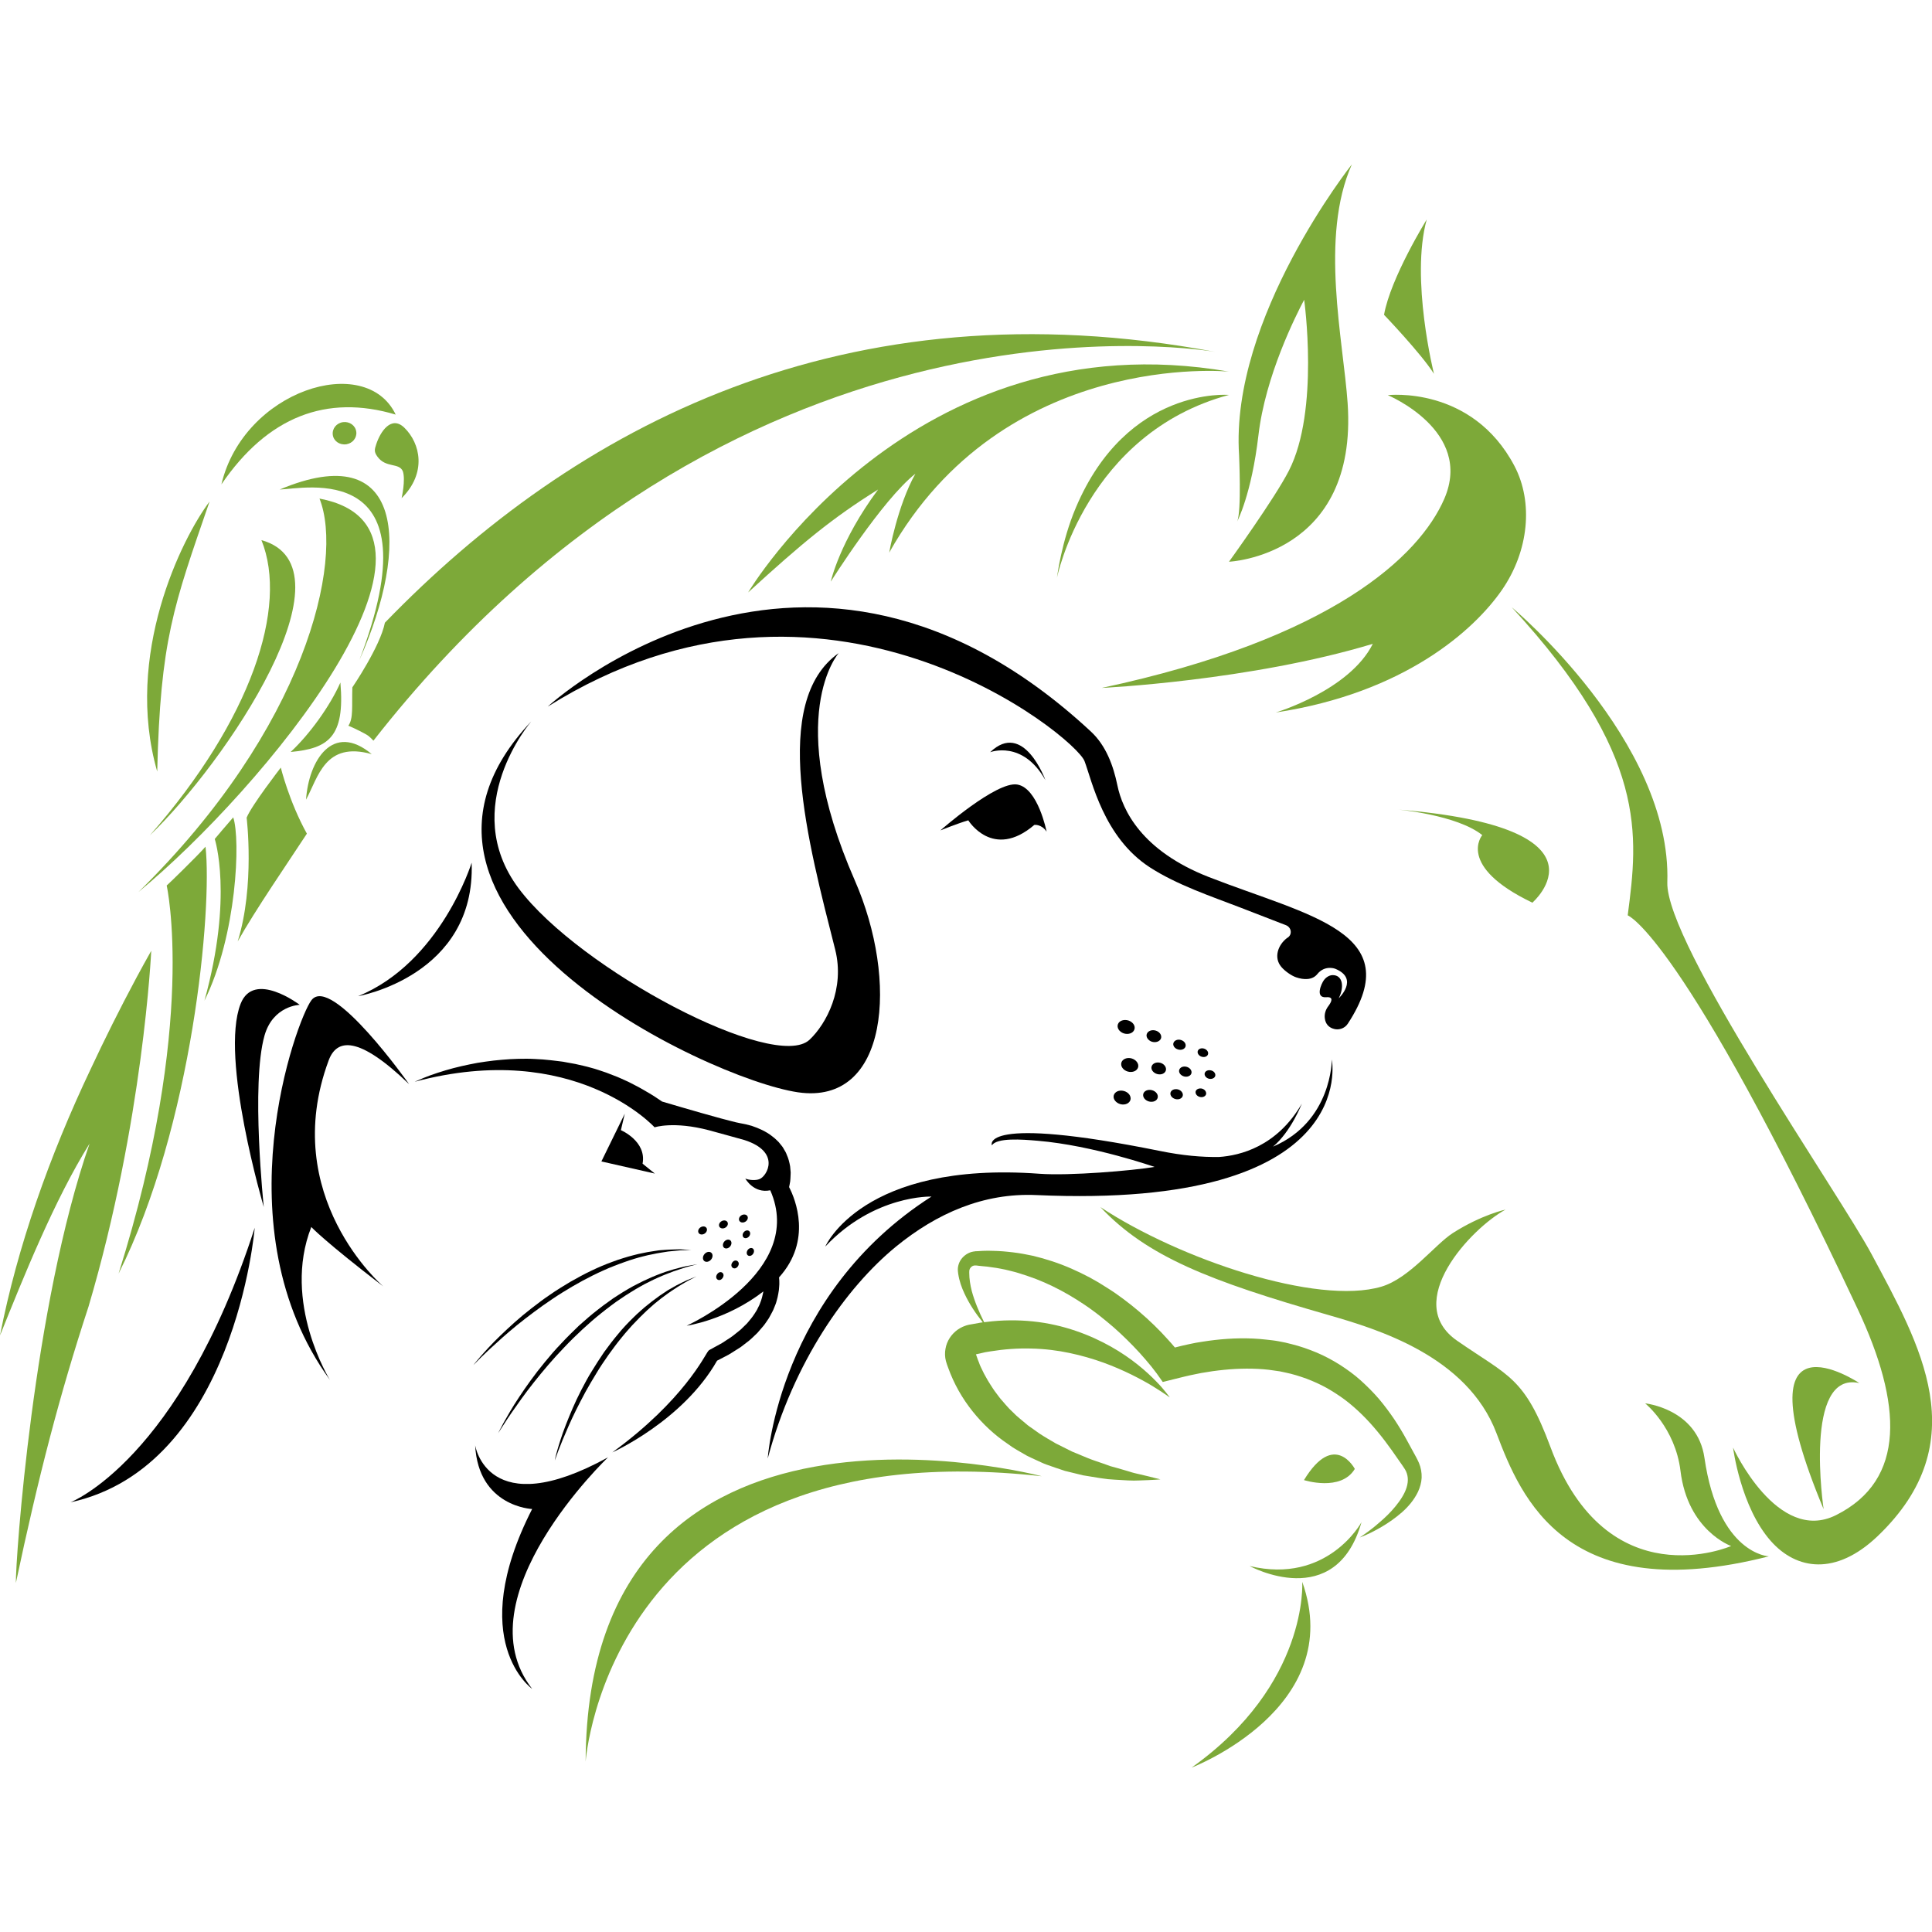 <?xml version="1.0" encoding="utf-8"?>
<!-- Generator: Adobe Illustrator 16.0.0, SVG Export Plug-In . SVG Version: 6.00 Build 0)  -->
<!DOCTYPE svg PUBLIC "-//W3C//DTD SVG 1.1//EN" "http://www.w3.org/Graphics/SVG/1.1/DTD/svg11.dtd">
<svg version="1.1" id="Calque_1" xmlns="http://www.w3.org/2000/svg" xmlns:xlink="http://www.w3.org/1999/xlink" x="0px" y="0px"
	 width="32px" height="32px" viewBox="0 0 32 32" enable-background="new 0 0 32 32" xml:space="preserve">
<g>
	<g>
		<path id="XMLID_6_" fill="#7DA939" d="M23.751,6.192c0,0-0.393-1.573-0.12-2.556c0,0-0.598,0.964-0.707,1.578
			C22.924,5.214,23.541,5.858,23.751,6.192z"/>
		<path fill="#7DA939" d="M24.936,20.035c-0.566,0.307-1.724,1.534-0.801,2.172c0.855,0.593,1.114,0.599,1.545,1.759
			c0.94,2.537,2.993,1.641,2.993,1.641s-0.719-0.253-0.839-1.246c-0.088-0.717-0.585-1.117-0.585-1.117s0.865,0.089,0.982,0.902
			c0.231,1.598,1.066,1.632,1.066,1.632c-3.354,0.856-4.104-0.967-4.51-2.038c-0.486-1.285-1.989-1.73-2.78-1.958
			c-1.973-0.566-3.009-0.969-3.781-1.789c1.303,0.86,3.584,1.634,4.655,1.318c0.464-0.138,0.887-0.698,1.181-0.887
			C24.543,20.117,24.936,20.035,24.936,20.035z"/>
		<path id="XMLID_5_" fill="#7DA939" d="M26.96,15.161c0,0,0.893,0.319,3.808,6.518c0.741,1.577,0.806,2.833-0.357,3.416
			c-0.973,0.488-1.706-1.118-1.706-1.118s0.123,0.982,0.627,1.549c0.424,0.477,1.075,0.579,1.77-0.085
			c1.632-1.563,0.697-3.171-0.103-4.668c-0.529-0.99-3.415-5.148-3.383-6.159c0.076-2.345-2.577-4.556-2.577-4.556
			C27.3,12.508,27.133,13.834,26.96,15.161z"/>
		<path id="XMLID_4_" fill="#7DA939" d="M30.796,22.908c0,0-2.032-1.362-0.591,2.089C30.205,24.997,29.862,22.699,30.796,22.908z"/>
		<path id="XMLID_3_" fill="#7DA939" d="M24.551,13.832c0,0-0.438,0.512,0.83,1.119c0,0,1.434-1.244-2.236-1.543
			C23.145,13.407,24.133,13.496,24.551,13.832z"/>
		<path id="XMLID_2_" fill="#7DA939" d="M23.922,8.262c-0.411,0.947-1.848,2.315-5.673,3.132c0,0,2.45-0.115,4.489-0.73
			c-0.386,0.772-1.607,1.137-1.607,1.137c2.13-0.323,3.284-1.363,3.744-2.027c0.449-0.648,0.524-1.456,0.209-2.056
			c-0.705-1.338-2.098-1.173-2.098-1.173S24.41,7.136,23.922,8.262z"/>
		<path fill="#7DA939" d="M4.651,12.714c0,0,0.138,0.565,0.432,1.094c-0.305,0.466-0.854,1.264-1.146,1.785
			c0.287-0.921,0.148-2.05,0.148-2.05C4.166,13.34,4.651,12.714,4.651,12.714z"/>
		<path fill="#7DA939" d="M5.836,11.385c0,0,0.462-0.677,0.539-1.071c3.14-3.245,7.606-5.637,13.751-4.486
			c-0.572-0.096-8.034-1.111-13.941,6.44c-0.023-0.026-0.051-0.053-0.081-0.078c-0.046-0.036-0.239-0.131-0.334-0.17
			C5.855,11.898,5.826,11.703,5.836,11.385z"/>
		<path fill="#7DA939" d="M0,22.12c0.287-1.469,0.821-2.98,1.501-4.411c0.227-0.486,0.479-0.993,0.758-1.514
			c0.079-0.148,0.162-0.297,0.246-0.447c0,0-0.131,2.827-1.039,5.894c-0.482,1.47-0.83,2.816-1.203,4.577
			c-0.007-0.375,0.287-4.6,1.221-7.278C0.899,19.878,0.385,21.164,0,22.12z"/>
		<path id="XMLID_1_" fill="#7DA939" d="M20.491,8.638c0,0,0.238-0.446,0.353-1.431s0.618-1.978,0.757-2.242
			c0,0,0.257,1.832-0.252,2.829c-0.234,0.459-0.993,1.51-0.993,1.51s2.139-0.094,1.965-2.627c-0.072-1.041-0.466-2.751,0.07-3.954
			c0,0-2.018,2.542-1.868,4.815C20.522,7.538,20.567,8.469,20.491,8.638z"/>
	</g>
	<g>
		<g>
			<path fill="#7DA939" d="M23.502,24.23c-0.036-0.082-0.068-0.132-0.099-0.191l-0.097-0.178c-0.065-0.12-0.136-0.238-0.213-0.354
				c-0.078-0.115-0.162-0.228-0.253-0.336c-0.092-0.107-0.193-0.208-0.3-0.305s-0.224-0.181-0.346-0.26
				c-0.122-0.077-0.251-0.146-0.385-0.203c-0.135-0.056-0.271-0.104-0.413-0.139l-0.105-0.026l-0.106-0.021
				c-0.071-0.014-0.143-0.021-0.214-0.029c-0.286-0.033-0.572-0.025-0.853,0.007c-0.07,0.007-0.14,0.019-0.209,0.029l-0.104,0.017
				l-0.103,0.021c-0.081,0.017-0.162,0.036-0.242,0.057c-0.036-0.043-0.073-0.086-0.111-0.127c-0.074-0.083-0.151-0.163-0.231-0.241
				c-0.16-0.155-0.329-0.3-0.508-0.433c-0.089-0.067-0.181-0.131-0.275-0.189c-0.093-0.061-0.189-0.118-0.288-0.171
				c-0.098-0.052-0.199-0.101-0.302-0.146s-0.207-0.085-0.313-0.12s-0.214-0.066-0.323-0.092c-0.108-0.023-0.219-0.044-0.33-0.057
				c-0.055-0.008-0.11-0.011-0.166-0.017c-0.055-0.004-0.11-0.007-0.166-0.008c-0.056-0.002-0.111-0.003-0.167,0l-0.082,0.005
				l-0.021,0.001H16.16l-0.01,0.002c-0.007,0-0.045,0.006-0.061,0.011c-0.079,0.024-0.146,0.078-0.186,0.147
				c-0.02,0.035-0.032,0.074-0.037,0.114c-0.002,0.02-0.002,0.041,0,0.058l0.005,0.042c0.018,0.12,0.056,0.225,0.103,0.326
				c0.081,0.175,0.187,0.332,0.304,0.478l-0.041,0.006l-0.099,0.018l-0.05,0.009l-0.024,0.004l-0.013,0.002l-0.003,0.001
				l-0.016,0.004l-0.006,0.002l-0.012,0.002c-0.004,0.003-0.005,0.001-0.017,0.006c-0.018,0.007-0.037,0.013-0.054,0.021
				c-0.028,0.014-0.056,0.028-0.082,0.047c-0.103,0.074-0.179,0.186-0.201,0.317c-0.012,0.065-0.01,0.136,0.007,0.201l0.004,0.012
				l0.002,0.007l0.003,0.011l0.011,0.034l0.016,0.044c0.097,0.271,0.235,0.512,0.406,0.726c0.17,0.213,0.368,0.395,0.579,0.537
				c0.026,0.019,0.052,0.036,0.078,0.055c0.026,0.018,0.054,0.032,0.08,0.049c0.054,0.031,0.107,0.063,0.159,0.092
				c0.054,0.028,0.109,0.052,0.163,0.077c0.054,0.024,0.104,0.05,0.159,0.07c0.107,0.037,0.211,0.075,0.313,0.107
				c0.104,0.025,0.202,0.049,0.299,0.073c0.013,0.002,0.2,0.033,0.276,0.045c0.043,0.006,0.086,0.012,0.127,0.018
				c0.042,0.004,0.083,0.007,0.122,0.009c0.157,0.009,0.293,0.02,0.405,0.013c0.112-0.002,0.2-0.009,0.26-0.011
				c0.06-0.004,0.091-0.007,0.091-0.007s-0.031-0.007-0.089-0.022c-0.058-0.015-0.143-0.037-0.25-0.061
				c-0.054-0.012-0.113-0.025-0.176-0.046c-0.063-0.02-0.133-0.038-0.205-0.06c-0.036-0.011-0.074-0.021-0.113-0.031
				c-0.037-0.015-0.076-0.027-0.116-0.042c-0.08-0.029-0.165-0.054-0.25-0.089c-0.084-0.035-0.172-0.071-0.263-0.109
				c-0.087-0.044-0.177-0.089-0.27-0.135c-0.089-0.052-0.18-0.104-0.27-0.163c-0.043-0.03-0.087-0.063-0.131-0.093
				c-0.022-0.016-0.045-0.029-0.066-0.047c-0.021-0.018-0.041-0.035-0.063-0.053c-0.041-0.036-0.085-0.069-0.125-0.106
				c-0.039-0.038-0.079-0.078-0.119-0.116c-0.039-0.04-0.073-0.083-0.11-0.125c-0.039-0.04-0.07-0.087-0.104-0.131
				c-0.035-0.044-0.064-0.092-0.095-0.139c-0.031-0.047-0.059-0.096-0.086-0.146c-0.029-0.048-0.05-0.101-0.075-0.149
				c-0.013-0.026-0.021-0.05-0.03-0.075s-0.021-0.046-0.03-0.079l-0.019-0.054l0.068-0.015l0.086-0.02l0.085-0.014
				c0.229-0.037,0.455-0.053,0.676-0.047c0.221,0.005,0.435,0.031,0.636,0.074c0.201,0.042,0.39,0.098,0.562,0.16
				c0.171,0.062,0.326,0.131,0.461,0.197c0.135,0.067,0.252,0.131,0.346,0.188c0.093,0.059,0.167,0.104,0.216,0.139
				c0.049,0.033,0.074,0.052,0.074,0.052s-0.018-0.027-0.055-0.073c-0.038-0.047-0.093-0.116-0.173-0.196
				c-0.157-0.161-0.401-0.378-0.745-0.572c-0.342-0.193-0.786-0.366-1.29-0.418c-0.251-0.026-0.514-0.025-0.777,0.009L16.3,21.9
				c-0.084-0.17-0.158-0.343-0.205-0.519c-0.025-0.1-0.041-0.201-0.041-0.294c-0.001-0.011,0-0.024,0.001-0.038
				c0-0.01,0.001-0.014,0.004-0.021c0.003-0.012,0.01-0.024,0.019-0.034c0.018-0.021,0.043-0.033,0.067-0.034
				c0.004-0.001,0.005,0,0.006,0h0.013h0.01c0.002,0-0.011,0-0.005,0h0.002l0.002,0.001h0.005l0.019,0.003l0.077,0.008
				c0.051,0.003,0.102,0.01,0.152,0.018c0.05,0.006,0.101,0.014,0.15,0.024c0.05,0.01,0.1,0.019,0.149,0.033
				c0.099,0.023,0.195,0.053,0.291,0.086c0.096,0.032,0.19,0.068,0.283,0.109c0.185,0.081,0.363,0.176,0.534,0.284
				c0.086,0.055,0.17,0.109,0.252,0.17c0.083,0.059,0.161,0.123,0.24,0.187c0.157,0.127,0.306,0.269,0.446,0.413
				c0.07,0.072,0.139,0.148,0.204,0.224c0.033,0.039,0.065,0.078,0.097,0.116c0.029,0.039,0.063,0.081,0.087,0.113l0.1,0.141
				l0.172-0.043c0.125-0.031,0.249-0.063,0.373-0.087l0.094-0.019l0.094-0.015c0.063-0.01,0.125-0.021,0.188-0.027
				c0.25-0.03,0.5-0.039,0.745-0.02c0.062,0.006,0.122,0.011,0.183,0.022l0.091,0.013l0.089,0.019
				c0.12,0.024,0.236,0.061,0.351,0.102c0.113,0.043,0.225,0.093,0.332,0.152c0.105,0.06,0.209,0.126,0.308,0.2
				c0.197,0.15,0.376,0.329,0.538,0.526c0.082,0.099,0.16,0.202,0.236,0.309l0.114,0.163c0.037,0.054,0.082,0.115,0.104,0.152
				c0.052,0.087,0.061,0.188,0.027,0.299c-0.033,0.108-0.104,0.215-0.184,0.313c-0.081,0.1-0.175,0.191-0.276,0.276
				c-0.099,0.088-0.206,0.166-0.317,0.241c0.126-0.047,0.246-0.108,0.364-0.177c0.117-0.069,0.229-0.148,0.335-0.24
				c0.104-0.092,0.2-0.202,0.267-0.341c0.032-0.07,0.056-0.149,0.06-0.232C23.55,24.394,23.535,24.308,23.502,24.23z"/>
			<polygon fill="#7DA939" points="16.156,22.433 16.156,22.433 16.146,22.437 16.151,22.436 16.157,22.433 			"/>
			<path fill="#7DA939" d="M22.938,29.012l0.006,0.005C22.941,29.015,22.939,29.013,22.938,29.012z"/>
			<path fill="#7DA939" d="M22.44,24.33c0,0-0.338-0.645-0.842,0.185C21.599,24.515,22.209,24.712,22.44,24.33z"/>
			<path fill="#7DA939" d="M20.697,25.938c0,0,1.426,0.781,1.854-0.727C22.551,25.212,21.991,26.248,20.697,25.938z"/>
		</g>
		<path fill="#7DA939" d="M21.569,26.2c0,0,0.111,1.695-1.832,3.077C19.737,29.277,22.313,28.29,21.569,26.2z"/>
		<path fill="#7DA939" d="M17.255,24.451c0,0-7.529-1.995-7.555,4.726C9.7,29.177,10.086,23.659,17.255,24.451z"/>
	</g>
	<path fill="#7DA939" d="M20.355,6.155c0,0-3.733-0.37-5.627,2.998c0,0,0.133-0.768,0.434-1.307
		c-0.55,0.433-1.402,1.788-1.402,1.788s0.146-0.666,0.784-1.526c-0.757,0.472-1.253,0.882-2.153,1.705
		C12.391,9.813,15.103,5.248,20.355,6.155z"/>
	<path fill="#7DA939" d="M20.355,6.541c0,0-1.684-0.147-2.536,1.868c-0.238,0.562-0.309,1.141-0.313,1.162
		C17.506,9.57,17.994,7.178,20.355,6.541z"/>
	<g>
		<path fill-rule="evenodd" clip-rule="evenodd" fill="#7DA939" d="M5.292,8.258c2.64,0.499-0.958,4.835-2.998,6.516
			C5.058,12.063,5.703,9.295,5.292,8.258L5.292,8.258z"/>
		<path fill-rule="evenodd" clip-rule="evenodd" fill="#7DA939" d="M4.33,8.946c1.594,0.446-0.593,3.689-1.849,4.891
			C4.16,11.922,4.779,10.053,4.33,8.946L4.33,8.946z"/>
		<path fill-rule="evenodd" clip-rule="evenodd" fill="#7DA939" d="M6.554,6.867c-0.497-1.041-2.52-0.4-2.887,1.156
			C4.432,6.901,5.409,6.525,6.554,6.867L6.554,6.867z"/>
		<path fill-rule="evenodd" clip-rule="evenodd" fill="#7DA939" d="M3.471,8.307c-0.458,0.607-1.422,2.544-0.867,4.472
			C2.656,10.604,2.874,10.036,3.471,8.307L3.471,8.307z"/>
		<path fill-rule="evenodd" clip-rule="evenodd" fill="#7DA939" d="M3.404,14.024c-0.148,0.167-0.622,0.627-0.643,0.643
			c0,0,0.511,2.272-0.797,6.428C3.194,18.646,3.518,15.047,3.404,14.024L3.404,14.024z"/>
		<path fill-rule="evenodd" clip-rule="evenodd" fill="#7DA939" d="M3.863,13.538c-0.074,0.083-0.298,0.348-0.306,0.358
			c0,0,0.31,0.947-0.171,2.679C3.924,15.487,3.986,13.9,3.863,13.538L3.863,13.538z"/>
		<path fill-rule="evenodd" clip-rule="evenodd" fill="#7DA939" d="M5.954,10.93c1.274-3.344-0.923-2.832-1.321-2.822
			C6.691,7.241,6.799,9.027,5.954,10.93L5.954,10.93z"/>
		<path fill-rule="evenodd" clip-rule="evenodd" fill="#7DA939" d="M6.696,7.083c0.268,0.26,0.376,0.751-0.044,1.168
			c0,0,0.069-0.302,0.02-0.446c-0.063-0.146-0.281-0.049-0.42-0.241C6.194,7.485,6.202,7.447,6.231,7.36
			C6.301,7.145,6.482,6.877,6.696,7.083L6.696,7.083z"/>
		<path fill-rule="evenodd" clip-rule="evenodd" fill="#7DA939" d="M5.682,6.992C5.574,7.006,5.498,7.1,5.512,7.203
			c0.013,0.1,0.11,0.17,0.219,0.156C5.839,7.344,5.915,7.25,5.901,7.151C5.888,7.048,5.79,6.978,5.682,6.992L5.682,6.992z"/>
		<path fill-rule="evenodd" clip-rule="evenodd" fill="#7DA939" d="M5.7,7.039C5.611,7.05,5.546,7.13,5.558,7.218
			c0.012,0.084,0.095,0.145,0.185,0.133C5.835,7.338,5.9,7.258,5.889,7.174C5.877,7.086,5.794,7.026,5.7,7.039L5.7,7.039z"/>
		<path fill-rule="evenodd" clip-rule="evenodd" fill="#7DA939" d="M5.736,7.117C5.672,7.125,5.625,7.181,5.633,7.242
			C5.642,7.302,5.7,7.344,5.766,7.335c0.062-0.008,0.107-0.063,0.1-0.124C5.857,7.15,5.798,7.109,5.736,7.117L5.736,7.117z"/>
		<path fill-rule="evenodd" clip-rule="evenodd" fill="#7DA939" d="M5.701,7.137c-0.028,0.004-0.05,0.028-0.046,0.059
			c0.004,0.027,0.031,0.045,0.059,0.041c0.031-0.003,0.054-0.028,0.05-0.056C5.76,7.151,5.732,7.133,5.701,7.137L5.701,7.137z"/>
		<path fill-rule="evenodd" clip-rule="evenodd" fill="#7DA939" d="M5.638,11.305c-0.17,0.386-0.508,0.856-0.824,1.15
			C5.433,12.398,5.717,12.213,5.638,11.305L5.638,11.305z"/>
		<path fill-rule="evenodd" clip-rule="evenodd" fill="#7DA939" d="M5.069,13.245c0.202-0.372,0.313-0.972,1.088-0.754
			C5.512,11.951,5.112,12.598,5.069,13.245L5.069,13.245z"/>
	</g>
	<g>
		<g>
			<path d="M10.071,24.138c-2,1.1-2.201-0.2-2.201-0.2c0.053,1.021,0.944,1.056,0.944,1.056c-1.117,2.19,0,2.979,0,2.979
				C7.635,26.46,10.071,24.138,10.071,24.138z"/>
			<path d="M9.961,19.237l0.387-0.791l-0.064,0.273c0,0,0.429,0.182,0.359,0.555l0.203,0.164L9.961,19.237z"/>
			<path d="M5.444,17.563c-0.838,2.255,0.904,3.744,0.904,3.744c-0.971-0.745-1.192-0.984-1.192-0.984
				c-0.49,1.248,0.308,2.532,0.308,2.532c-1.825-2.513-0.548-5.975-0.305-6.289c0.331-0.431,1.617,1.391,1.617,1.391
				C5.929,17.142,5.577,17.206,5.444,17.563z"/>
			<g>
				<g>
					<ellipse transform="matrix(-0.512 -0.859 0.859 -0.512 1.28 41.087)" cx="12.308" cy="20.18" rx="0.062" ry="0.077"/>
					<ellipse transform="matrix(0.503 0.864 -0.864 0.503 23.483 -0.267)" cx="11.974" cy="20.282" rx="0.062" ry="0.077"/>
					<ellipse transform="matrix(-0.84 0.543 -0.543 -0.84 32.484 31.184)" cx="11.64" cy="20.386" rx="0.077" ry="0.062"/>
				</g>
				<g>
					<ellipse transform="matrix(0.824 0.567 -0.567 0.824 13.943 -3.392)" cx="12.427" cy="20.731" rx="0.055" ry="0.07"/>
					<ellipse transform="matrix(0.827 0.563 -0.563 0.827 13.891 -3.222)" cx="12.175" cy="20.932" rx="0.056" ry="0.068"/>
					<ellipse transform="matrix(0.824 0.567 -0.567 0.824 14.08 -3.036)" cx="11.923" cy="21.131" rx="0.055" ry="0.069"/>
				</g>
				<g>
					<ellipse transform="matrix(-0.754 -0.657 0.657 -0.754 8.257 43.99)" cx="12.372" cy="20.448" rx="0.056" ry="0.07"/>
					<ellipse transform="matrix(-0.759 -0.651 0.651 -0.759 7.768 44.079)" cx="12.037" cy="20.603" rx="0.063" ry="0.08"/>
					<ellipse transform="matrix(-0.76 -0.65 0.65 -0.76 7.094 44.251)" cx="11.713" cy="20.816" rx="0.071" ry="0.09"/>
				</g>
			</g>
			<path d="M4.369,19.992c0,0-0.732-2.474-0.384-3.365c0.219-0.562,0.979,0.016,0.979,0.016s-0.442,0.012-0.583,0.51
				C4.154,17.953,4.369,19.992,4.369,19.992"/>
			<path d="M11.067,20.729c-0.078,0.013-0.166,0.024-0.262,0.046c-0.047,0.007-0.096,0.021-0.147,0.033
				c-0.051,0.013-0.103,0.026-0.156,0.043c-0.053,0.017-0.107,0.033-0.162,0.054c-0.056,0.02-0.112,0.04-0.169,0.063
				c-0.028,0.013-0.057,0.023-0.085,0.034c-0.028,0.013-0.058,0.026-0.086,0.038c-0.058,0.025-0.115,0.053-0.173,0.081
				c-0.115,0.057-0.23,0.119-0.343,0.185c-0.113,0.067-0.225,0.135-0.331,0.207c-0.107,0.071-0.212,0.146-0.311,0.22
				c-0.098,0.073-0.192,0.146-0.28,0.217s-0.169,0.142-0.242,0.206c-0.148,0.132-0.269,0.244-0.351,0.325s-0.128,0.129-0.128,0.129
				s0.039-0.053,0.116-0.14c0.076-0.086,0.186-0.21,0.33-0.348c0.144-0.138,0.314-0.296,0.511-0.448
				c0.099-0.076,0.2-0.155,0.31-0.228c0.107-0.075,0.221-0.145,0.335-0.213c0.115-0.065,0.232-0.13,0.351-0.186
				c0.06-0.028,0.118-0.056,0.177-0.08c0.03-0.012,0.06-0.024,0.089-0.036c0.029-0.011,0.059-0.021,0.088-0.033
				c0.058-0.022,0.116-0.042,0.173-0.059c0.057-0.019,0.113-0.033,0.168-0.048s0.108-0.027,0.161-0.037
				c0.052-0.011,0.102-0.021,0.15-0.027c0.049-0.006,0.096-0.017,0.141-0.02c0.044-0.003,0.086-0.007,0.126-0.009
				c0.079-0.004,0.147-0.004,0.204-0.006c0.113,0.007,0.177,0.012,0.177,0.012s-0.064,0.002-0.177,0.005
				C11.214,20.716,11.146,20.72,11.067,20.729z"/>
			<path d="M9.628,23.023c0.055-0.104,0.11-0.211,0.176-0.315c0.063-0.104,0.131-0.209,0.202-0.313
				c0.073-0.101,0.148-0.2,0.229-0.296c0.039-0.047,0.079-0.095,0.121-0.139c0.021-0.021,0.041-0.043,0.062-0.065
				c0.021-0.021,0.042-0.043,0.063-0.063c0.042-0.042,0.084-0.082,0.127-0.119c0.042-0.039,0.085-0.074,0.127-0.107
				c0.041-0.035,0.084-0.066,0.125-0.096c0.041-0.031,0.08-0.061,0.12-0.085c0.04-0.026,0.076-0.053,0.114-0.073
				c0.037-0.021,0.073-0.04,0.106-0.06c0.067-0.036,0.128-0.063,0.177-0.087c0.101-0.04,0.159-0.064,0.159-0.064
				s-0.056,0.029-0.152,0.079c-0.047,0.027-0.105,0.06-0.169,0.101c-0.063,0.041-0.134,0.087-0.209,0.144
				c-0.037,0.026-0.075,0.056-0.113,0.087c-0.04,0.031-0.079,0.064-0.119,0.101c-0.039,0.035-0.08,0.071-0.119,0.111
				c-0.04,0.039-0.081,0.078-0.12,0.121c-0.02,0.02-0.04,0.041-0.061,0.063c-0.02,0.021-0.039,0.044-0.059,0.066
				c-0.04,0.044-0.078,0.09-0.117,0.138c-0.077,0.093-0.149,0.191-0.221,0.291c-0.071,0.102-0.14,0.203-0.202,0.308
				c-0.063,0.102-0.123,0.205-0.179,0.306c-0.055,0.103-0.106,0.2-0.153,0.295s-0.089,0.185-0.126,0.269
				c-0.074,0.168-0.133,0.311-0.17,0.41c-0.038,0.102-0.058,0.159-0.058,0.159S9.2,24.126,9.23,24.023s0.074-0.249,0.142-0.423
				C9.439,23.43,9.521,23.229,9.628,23.023z"/>
			<path d="M8.251,23.74c0,0,0.029-0.063,0.087-0.169c0.06-0.106,0.145-0.259,0.261-0.432c0.116-0.175,0.257-0.375,0.425-0.578
				c0.083-0.101,0.171-0.205,0.268-0.305c0.094-0.102,0.194-0.2,0.296-0.298c0.105-0.094,0.211-0.187,0.321-0.271
				c0.055-0.043,0.109-0.085,0.165-0.123c0.028-0.02,0.056-0.039,0.083-0.06c0.028-0.018,0.057-0.036,0.084-0.054
				c0.056-0.037,0.11-0.069,0.166-0.102c0.055-0.032,0.109-0.062,0.164-0.088c0.027-0.014,0.054-0.027,0.079-0.04
				c0.027-0.013,0.054-0.024,0.079-0.036c0.052-0.024,0.102-0.047,0.151-0.065c0.049-0.018,0.095-0.038,0.142-0.053
				c0.045-0.014,0.088-0.027,0.129-0.04c0.081-0.023,0.153-0.04,0.212-0.054c0.119-0.021,0.188-0.033,0.188-0.033
				s-0.067,0.018-0.184,0.049c-0.058,0.02-0.129,0.04-0.207,0.068c-0.079,0.03-0.168,0.063-0.263,0.106
				c-0.048,0.02-0.096,0.045-0.146,0.07c-0.025,0.012-0.051,0.025-0.076,0.038c-0.025,0.015-0.051,0.029-0.077,0.043
				c-0.052,0.029-0.104,0.06-0.157,0.094c-0.053,0.033-0.107,0.066-0.16,0.104c-0.026,0.019-0.055,0.036-0.081,0.055
				c-0.027,0.021-0.054,0.04-0.081,0.06c-0.054,0.04-0.106,0.081-0.16,0.124c-0.107,0.084-0.211,0.177-0.313,0.27
				c-0.102,0.095-0.201,0.191-0.295,0.291c-0.095,0.098-0.185,0.197-0.27,0.296c-0.084,0.099-0.165,0.195-0.239,0.29
				c-0.074,0.093-0.142,0.183-0.203,0.268c-0.121,0.168-0.22,0.311-0.285,0.414C8.286,23.681,8.251,23.74,8.251,23.74z"/>
			<path d="M11.728,22.381l0.015-0.017l0.025-0.014l0.19-0.104c0.03-0.02,0.06-0.039,0.09-0.059s0.061-0.038,0.089-0.06l0.083-0.066
				l0.041-0.033c0.014-0.011,0.025-0.023,0.038-0.036l0.074-0.072l0.066-0.079c0.022-0.025,0.04-0.055,0.059-0.082l0.027-0.043
				c0.01-0.013,0.016-0.028,0.024-0.044c0.014-0.029,0.031-0.058,0.041-0.089c0.011-0.03,0.024-0.06,0.031-0.092
				c0.009-0.03,0.022-0.099,0.023-0.101c-0.615,0.476-1.271,0.568-1.271,0.568s1.98-0.89,1.385-2.243
				c-0.276,0.057-0.413-0.194-0.413-0.194c0.067,0.028,0.177,0.033,0.236,0.008c0.128-0.052,0.354-0.451-0.25-0.646
				c-0.011-0.003-0.451-0.126-0.587-0.162c-0.589-0.155-0.902-0.049-0.902-0.049s-1.328-1.461-3.972-0.755
				c0,0,0.017-0.009,0.048-0.021c0.067-0.03,0.135-0.058,0.203-0.083c0.086-0.03,0.172-0.06,0.259-0.085
				c0.087-0.026,0.175-0.049,0.263-0.069c0.089-0.021,0.178-0.038,0.267-0.055C8,17.589,8.09,17.577,8.18,17.566l0.135-0.013
				l0.136-0.01c0.09-0.004,0.18-0.008,0.271-0.007c0.09,0,0.18,0.007,0.27,0.012c0.089,0.008,0.179,0.017,0.268,0.029
				c0.045,0.004,0.089,0.012,0.133,0.021c0.044,0.008,0.089,0.015,0.133,0.024c0.087,0.02,0.175,0.038,0.261,0.063
				c0.087,0.022,0.17,0.053,0.255,0.081c0.042,0.015,0.083,0.032,0.124,0.048c0.042,0.016,0.084,0.032,0.124,0.051l0.121,0.055
				c0.04,0.02,0.079,0.041,0.118,0.061c0.08,0.04,0.155,0.086,0.232,0.131c0.07,0.04,0.137,0.088,0.205,0.133
				c0.215,0.063,0.43,0.127,0.646,0.188l0.33,0.092l0.165,0.043c0.054,0.015,0.111,0.028,0.159,0.037l0.042,0.008
				c0.014,0.002,0.027,0.006,0.045,0.009c0.034,0.008,0.064,0.017,0.096,0.025c0.06,0.02,0.119,0.043,0.176,0.071
				c0.028,0.015,0.057,0.028,0.084,0.046c0.027,0.017,0.054,0.034,0.079,0.055l0.038,0.03l0.036,0.033l0.035,0.034l0.031,0.038
				l0.031,0.039c0.01,0.014,0.018,0.028,0.026,0.043l0.026,0.044c0.008,0.014,0.014,0.03,0.02,0.046
				c0.029,0.062,0.044,0.127,0.056,0.192l0.009,0.101c0,0.033-0.003,0.066-0.004,0.1c-0.001,0.017-0.002,0.032-0.004,0.049
				l-0.009,0.049l-0.009,0.045c0.103,0.199,0.385,0.884-0.166,1.495c0,0.007,0.001,0.014,0.001,0.021
				c0.003,0.021,0.003,0.041,0.003,0.063c0,0.021,0.001,0.041-0.002,0.063c-0.002,0.041-0.006,0.082-0.015,0.124
				c-0.006,0.04-0.017,0.081-0.028,0.12c-0.01,0.041-0.027,0.079-0.043,0.118c-0.014,0.04-0.036,0.075-0.055,0.112
				c-0.01,0.019-0.019,0.037-0.03,0.055l-0.035,0.052c-0.023,0.034-0.047,0.069-0.075,0.099c-0.026,0.032-0.053,0.063-0.08,0.093
				l-0.089,0.085c-0.016,0.013-0.029,0.028-0.045,0.04l-0.049,0.038l-0.095,0.073c-0.033,0.022-0.067,0.043-0.101,0.064
				c-0.034,0.021-0.067,0.043-0.102,0.063l-0.187,0.097c-0.567,0.998-1.735,1.519-1.735,1.519
				C11.324,23.196,11.678,22.44,11.728,22.381z"/>
		</g>
		<path d="M4.219,20.336c0,0-0.327,3.956-3.052,4.547C1.167,24.883,2.974,24.187,4.219,20.336z"/>
		<g>
			<g>
				<path d="M13.892,10.817c0,0-0.928,1.036,0.266,3.765c0.726,1.658,0.564,3.729-0.941,3.51c-1.506-0.221-7.378-3.013-4.419-6.142
					c0,0-1.217,1.416-0.207,2.765c1.011,1.349,4.243,3.048,4.818,2.506c0.279-0.264,0.588-0.844,0.424-1.494
					C13.384,13.956,12.752,11.62,13.892,10.817z"/>
				<path d="M9.072,11.704c0,0,4.287-3.964,8.997,0.413c0.25,0.232,0.371,0.564,0.438,0.888c0.084,0.413,0.4,1.086,1.516,1.522
					c1.665,0.649,3.295,0.915,2.3,2.43c-0.052,0.079-0.155,0.114-0.248,0.079c-0.063-0.022-0.12-0.072-0.132-0.17
					c-0.009-0.072,0.014-0.144,0.058-0.201c0.048-0.064,0.1-0.158-0.032-0.148c-0.194,0.017-0.083-0.225-0.041-0.283
					c0.024-0.034,0.08-0.083,0.146-0.083c0.169,0,0.194,0.201,0.099,0.384c0,0,0.349-0.326-0.062-0.491c0,0-0.169-0.063-0.292,0.09
					c-0.083,0.103-0.228,0.096-0.352,0.053c-0.077-0.026-0.188-0.104-0.245-0.173c-0.127-0.15-0.059-0.361,0.097-0.479
					c0.004-0.002,0.008-0.005,0.012-0.007c0.077-0.054,0.058-0.169-0.032-0.204c-0.197-0.077-0.462-0.18-0.757-0.293
					c-0.481-0.185-1.049-0.375-1.498-0.666c-0.766-0.497-0.959-1.438-1.081-1.759C17.807,12.197,13.678,8.813,9.072,11.704z"/>
				<path d="M17.335,13.775c0,0-0.142-0.726-0.488-0.781c-0.346-0.055-1.271,0.76-1.271,0.76s0.297-0.12,0.462-0.167
					c0,0,0.406,0.664,1.094,0.076C17.131,13.663,17.25,13.646,17.335,13.775z"/>
				<path d="M17.036,13.576c0,0-0.437,0.472-0.826-0.019C16.21,13.557,16.571,13.903,17.036,13.576z"/>
				<circle cx="16.835" cy="13.358" r="0.081"/>
				<path d="M17.315,12.921c0,0-0.36-0.997-0.915-0.462C16.4,12.459,16.937,12.25,17.315,12.921z"/>
				<g>
					<g>
						<path d="M20.13,17.808c-0.001,0.039-0.042,0.066-0.092,0.062c-0.049-0.006-0.087-0.043-0.086-0.083
							c0.002-0.039,0.043-0.066,0.092-0.06C20.093,17.731,20.131,17.768,20.13,17.808z"/>
						<path d="M19.736,17.762c-0.002,0.046-0.049,0.077-0.106,0.071c-0.057-0.008-0.102-0.05-0.101-0.096
							c0.002-0.046,0.049-0.078,0.106-0.071C19.692,17.673,19.737,17.715,19.736,17.762z"/>
						<path d="M19.313,17.711c-0.001,0.054-0.057,0.092-0.124,0.083c-0.066-0.008-0.119-0.058-0.118-0.111
							c0.002-0.054,0.058-0.092,0.125-0.084C19.262,17.606,19.314,17.657,19.313,17.711z"/>
						<path d="M18.854,17.657c-0.003,0.063-0.067,0.106-0.146,0.097c-0.078-0.009-0.14-0.068-0.138-0.131s0.066-0.106,0.145-0.098
							C18.794,17.535,18.855,17.594,18.854,17.657z"/>
					</g>
					<g>
						<ellipse transform="matrix(0.948 0.318 -0.318 0.948 6.576 -5.43)" cx="19.928" cy="17.435" rx="0.089" ry="0.07"/>
						<path d="M19.635,17.337c-0.016,0.043-0.073,0.063-0.128,0.044c-0.055-0.018-0.086-0.067-0.07-0.109
							c0.017-0.043,0.073-0.064,0.128-0.045C19.619,17.245,19.65,17.294,19.635,17.337z"/>
						<path d="M19.229,17.201c-0.02,0.05-0.087,0.073-0.151,0.053c-0.063-0.022-0.102-0.08-0.083-0.13
							c0.02-0.051,0.087-0.074,0.151-0.053S19.248,17.15,19.229,17.201z"/>
						<path d="M18.788,17.054c-0.021,0.06-0.101,0.086-0.175,0.062c-0.075-0.025-0.118-0.093-0.097-0.151
							c0.021-0.06,0.101-0.085,0.175-0.062C18.767,16.928,18.811,16.996,18.788,17.054z"/>
					</g>
					<g>
						<path d="M19.976,18.095c0.011,0.039-0.021,0.073-0.068,0.077c-0.049,0.003-0.095-0.026-0.104-0.067
							c-0.01-0.039,0.021-0.073,0.07-0.077C19.921,18.024,19.967,18.054,19.976,18.095z"/>
						<path d="M19.59,18.118c0.011,0.046-0.025,0.086-0.081,0.09c-0.056,0.003-0.11-0.031-0.122-0.078
							c-0.011-0.046,0.026-0.087,0.083-0.09C19.525,18.036,19.579,18.071,19.59,18.118z"/>
						<path d="M19.175,18.143c0.013,0.055-0.03,0.103-0.096,0.106c-0.066,0.004-0.13-0.037-0.143-0.092
							c-0.013-0.054,0.03-0.101,0.096-0.105C19.099,18.048,19.162,18.089,19.175,18.143z"/>
						<path d="M18.724,18.17c0.016,0.064-0.035,0.119-0.111,0.124s-0.15-0.044-0.166-0.106c-0.015-0.063,0.035-0.119,0.111-0.124
							C18.635,18.06,18.709,18.106,18.724,18.17z"/>
					</g>
				</g>
				<path d="M22.059,17.55c0,0,0.005,1.025-0.974,1.442c0.297-0.246,0.478-0.713,0.478-0.713c-0.414,0.716-1.032,0.861-1.369,0.884
					c-0.283,0.005-0.608-0.023-0.984-0.1c-2.993-0.604-2.782-0.093-2.782-0.093c0.089-0.128,0.491-0.099,0.763-0.075
					c0.915,0.077,1.932,0.433,1.932,0.433c-0.363,0.061-1.406,0.15-1.908,0.113c-2.934-0.215-3.546,1.206-3.546,1.206
					c0.809-0.861,1.759-0.828,1.759-0.828c-2.531,1.617-2.712,4.337-2.712,4.337c0.431-1.604,1.301-2.834,2.124-3.508
					c0.675-0.551,1.45-0.893,2.323-0.854C22.551,20.037,22.059,17.55,22.059,17.55z"/>
			</g>
		</g>
		<path d="M7.812,14.289c0,0-0.511,1.651-1.881,2.211C5.931,16.5,7.88,16.164,7.812,14.289z"/>
	</g>
</g>
</svg>
